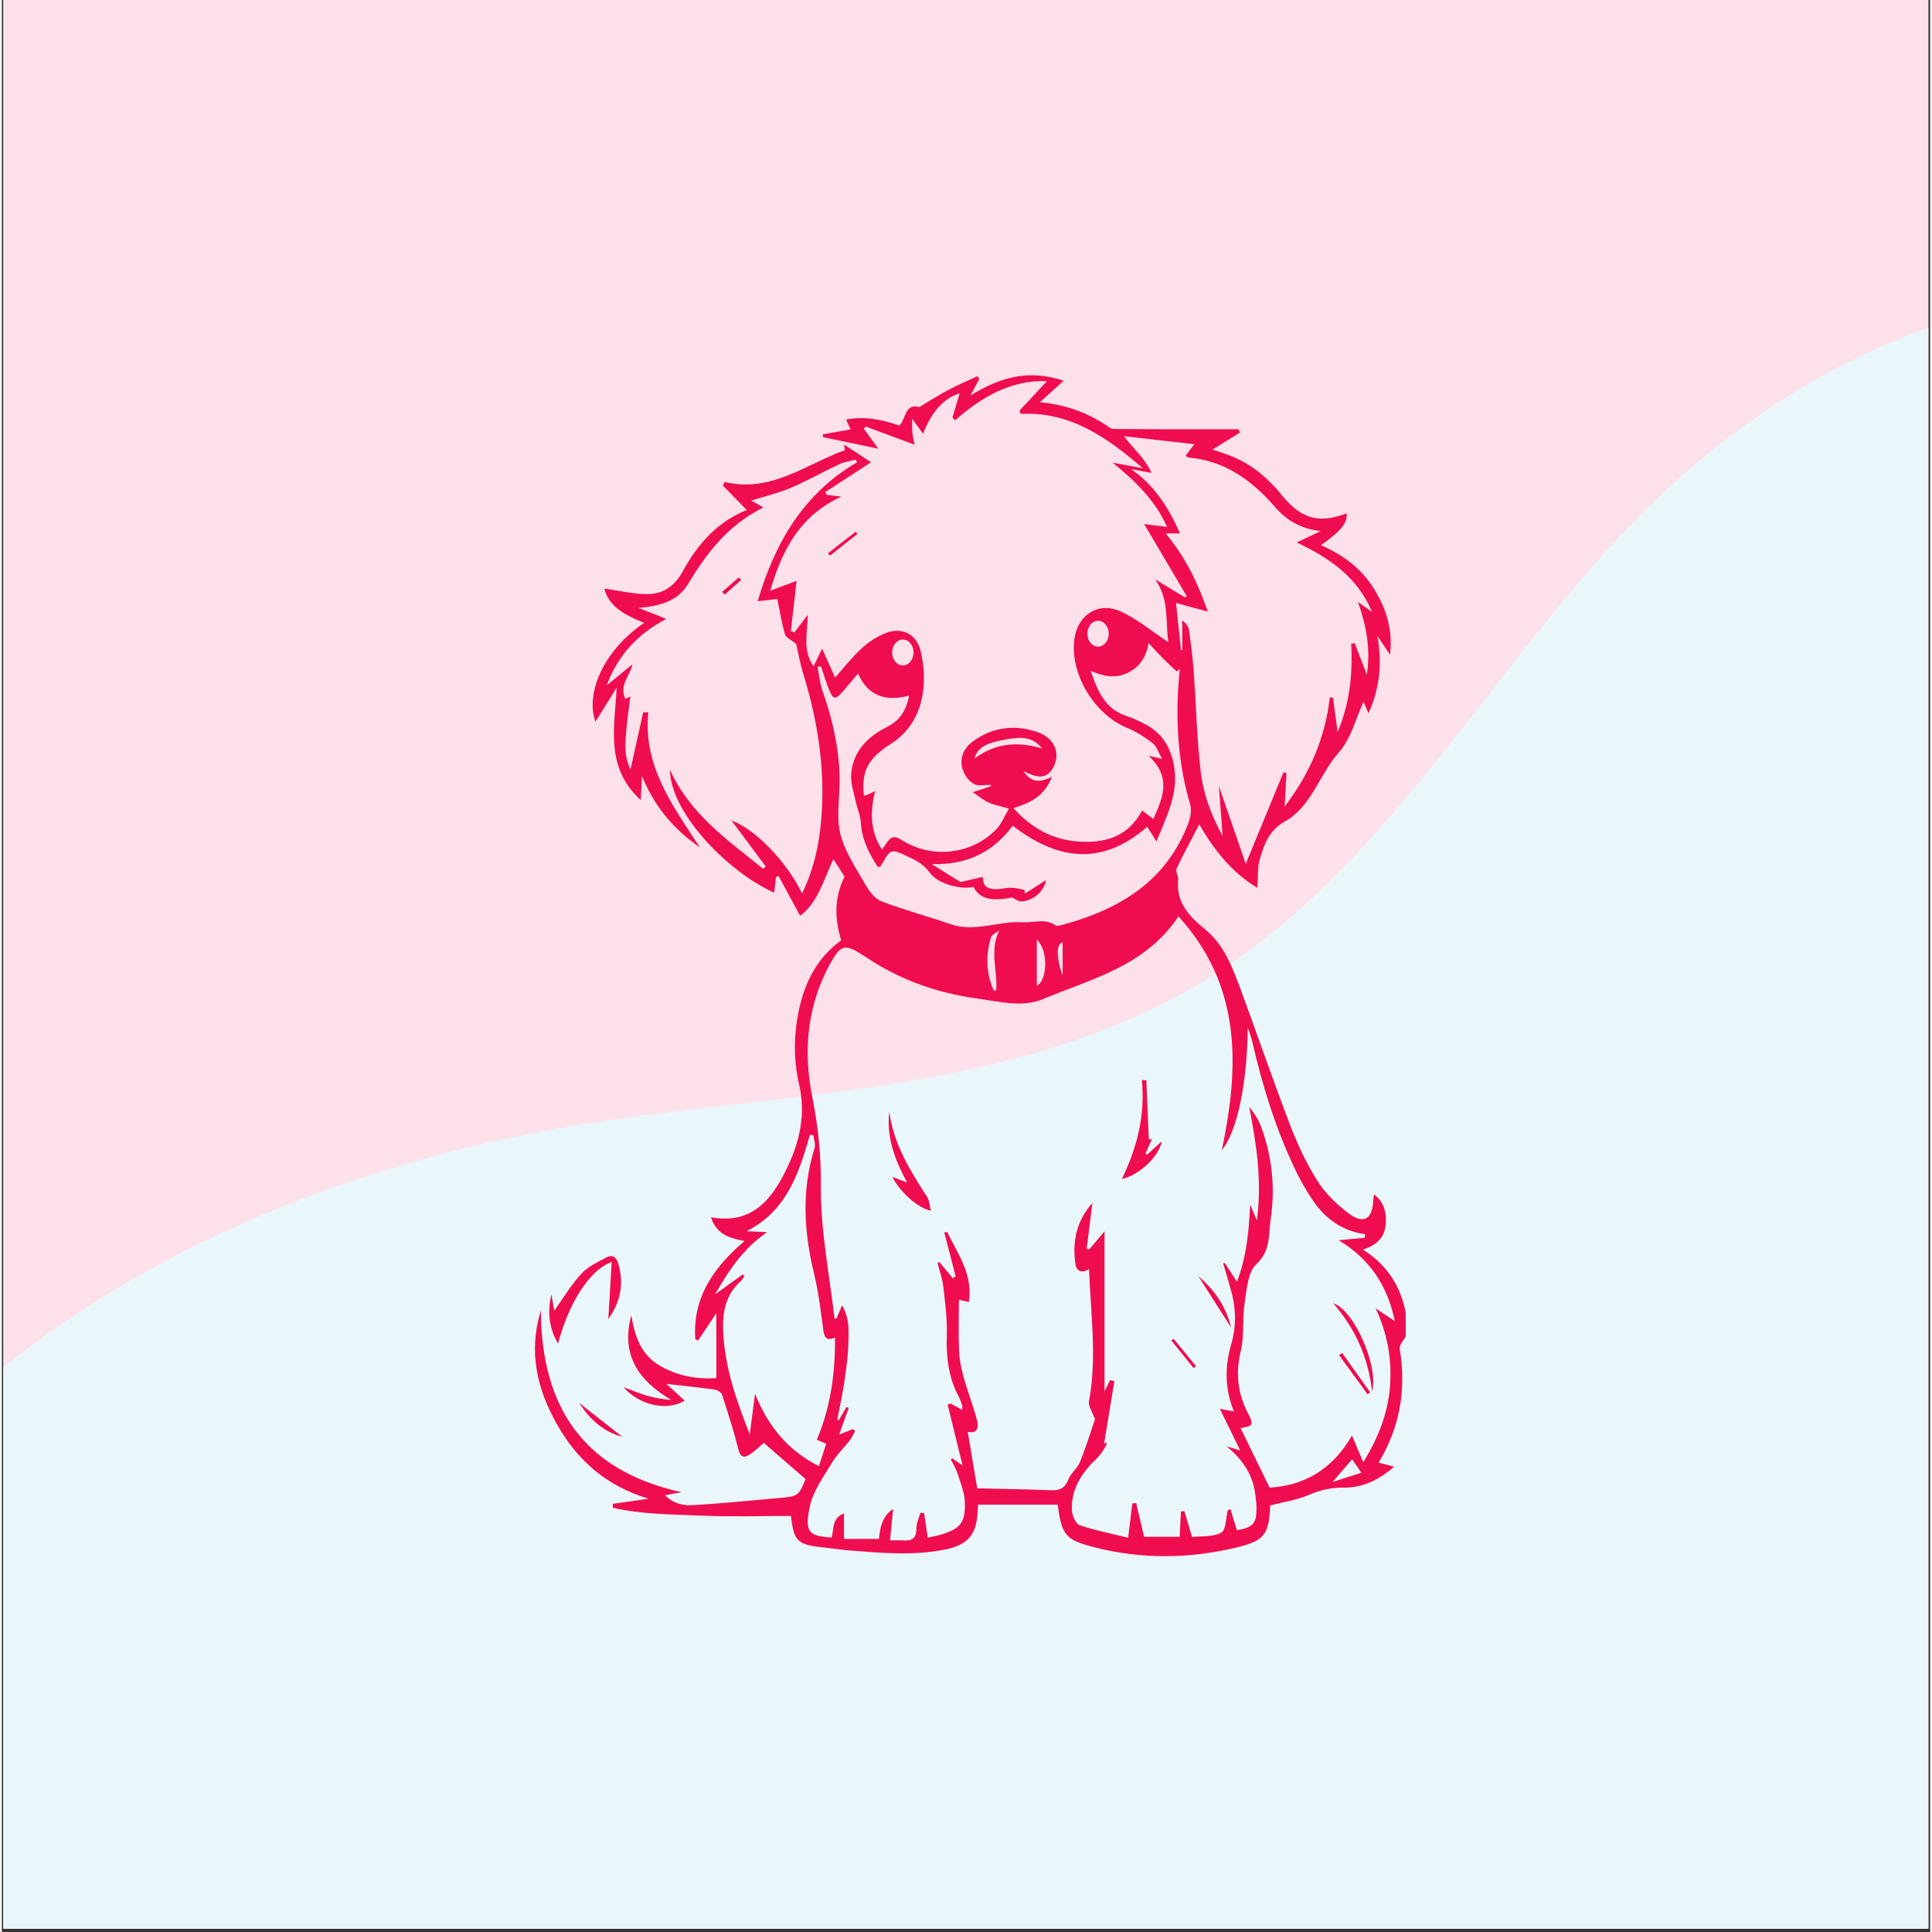 <svg xmlns="http://www.w3.org/2000/svg" xmlns:xlink="http://www.w3.org/1999/xlink" width="377" zoomAndPan="magnify" viewBox="0 0 282.96 283.5" height="377" preserveAspectRatio="xMidYMid meet" version="1.0"><rect x="0" y="0" width="282.96" height="283.5" fill="#333333" stroke="none"/><defs><clipPath id="3cd9f814cc"><path d="M 0.23 0 L 282.691 0 L 282.691 283 L 0.23 283 Z M 0.23 0 " clip-rule="nonzero"/></clipPath><clipPath id="19674c85c9"><path d="M 0.23 42 L 282.691 42 L 282.691 283 L 0.23 283 Z M 0.23 42 " clip-rule="nonzero"/></clipPath><clipPath id="7c260fcf27"><path d="M -75.699 234.805 L 403.109 -34.871 L 535.746 200.621 L 56.934 470.297 Z M -75.699 234.805 " clip-rule="nonzero"/></clipPath><clipPath id="da4ca04fdd"><path d="M -75.699 234.805 L 403.109 -34.871 L 535.746 200.621 L 56.934 470.297 Z M -75.699 234.805 " clip-rule="nonzero"/></clipPath><clipPath id="4c64a3cbe9"><path d="M 78 55 L 206.004 55 L 206.004 228.594 L 78 228.594 Z M 78 55 " clip-rule="nonzero"/></clipPath></defs><g clip-path="url(#3cd9f814cc)"><path fill="#ffffff" d="M 0.23 0 L 283.23 0 L 283.23 283 L 0.23 283 Z M 0.23 0 " fill-opacity="1" fill-rule="nonzero"/><path fill="#fde1ea" d="M 0.23 0 L 283.23 0 L 283.23 283 L 0.23 283 Z M 0.23 0 " fill-opacity="1" fill-rule="nonzero"/></g><g clip-path="url(#19674c85c9)"><g clip-path="url(#7c260fcf27)"><g clip-path="url(#da4ca04fdd)"><path fill="#e9f7fa" d="M -19.738 220.328 C 5.555 189.312 44.508 171.785 83.984 165.195 C 99.715 162.57 115.672 161.512 131.41 158.941 C 147.152 156.375 162.891 152.195 176.504 143.891 C 190.336 135.457 201.352 123.16 211.457 110.504 C 221.562 97.844 231.031 84.574 242.707 73.344 C 256.461 60.117 273.352 49.875 291.898 45.371 C 310.441 40.867 330.656 42.359 347.68 50.98 C 363.723 59.102 376.379 73.051 392.844 80.285 C 410.848 88.191 431.406 87.238 450.484 92.008 C 460.023 94.391 469.379 98.336 476.648 104.957 C 480.281 108.27 483.348 112.23 485.441 116.676 C 487.535 121.125 488.633 126.066 488.395 130.977 C 488.133 136.348 486.285 141.574 483.496 146.172 C 480.711 150.77 477.012 154.766 472.938 158.277 C 464.789 165.293 455.191 170.391 446.473 176.684 C 421.398 194.781 404.68 221.859 385.254 245.918 C 361.73 275.055 332.262 301.129 296.348 311.734 C 283.457 315.543 270.062 317.266 256.848 319.727 C 243.637 322.191 230.371 325.48 218.668 332.094 C 199.461 342.953 186.215 361.676 173.824 379.934 C 167 389.992 160.215 400.121 152.25 409.305 C 144.285 418.484 135.059 426.75 124.254 432.32 C 113.453 437.891 100.965 440.645 88.977 438.641 C 82.98 437.641 77.168 435.457 72.098 432.105 C 67.031 428.75 62.723 424.215 59.801 418.887 C 56.922 413.641 55.422 407.734 54.641 401.801 C 53.859 395.871 53.773 389.871 53.559 383.891 C 53.34 377.914 52.988 371.906 51.695 366.062 C 50.402 360.223 48.121 354.512 44.379 349.848 C 40.965 345.594 36.438 342.328 31.559 339.891 C 26.68 337.453 21.441 335.812 16.164 334.438 C 5.613 331.684 -5.395 329.879 -14.914 324.555 C -23.574 319.715 -30.574 312.094 -35.094 303.266 C -39.613 294.434 -41.695 284.434 -41.559 274.512 C -41.289 254.672 -32.277 235.707 -19.738 220.328 Z M -19.738 220.328 " fill-opacity="1" fill-rule="nonzero"/></g></g></g><path fill="#ef0d50" d="M 89.484 185.18 C 89.32 188.035 89.16 190.801 88.996 193.578 C 90.789 191.02 91.344 188.316 90.438 185.371 C 90.148 184.445 89.566 184.062 88.758 184.492 C 87.453 185.188 86.004 185.84 85.043 186.895 C 83.52 188.562 82.34 190.539 81.062 192.324 C 80.941 191.652 80.789 190.793 80.645 189.93 C 80.035 192.488 80.281 194.91 81.621 197.168 C 83.156 191.254 86.258 186.324 89.484 185.18 Z M 89.484 185.18 " fill-opacity="1" fill-rule="nonzero"/><path fill="#ef0d50" d="M 91.035 210.824 C 89.078 209.293 87.027 207.676 84.715 205.863 C 86.395 208.465 88.414 210.133 91.035 210.824 Z M 91.035 210.824 " fill-opacity="1" fill-rule="nonzero"/><path fill="#ef0d50" d="M 121.512 81.543 C 122.855 80.484 124.207 79.414 125.547 78.352 C 125.457 78.242 125.367 78.133 125.285 78.023 C 123.926 79.078 122.574 80.137 121.215 81.191 C 121.312 81.309 121.414 81.426 121.512 81.543 Z M 121.512 81.543 " fill-opacity="1" fill-rule="nonzero"/><path fill="#ef0d50" d="M 108.145 84.727 C 107.332 85.434 106.516 86.148 105.699 86.855 C 105.824 86.992 105.941 87.121 106.07 87.258 C 106.875 86.539 107.676 85.824 108.48 85.105 C 108.363 84.973 108.254 84.852 108.145 84.727 Z M 108.145 84.727 " fill-opacity="1" fill-rule="nonzero"/><path fill="#ef0d50" d="M 167.812 169.293 C 168.121 168.594 168.43 167.898 168.766 167.145 C 168.594 167.172 168.449 167.188 168.312 167.215 C 168.184 164.324 168.066 161.422 167.941 158.531 C 167.723 158.512 167.504 158.484 167.285 158.465 C 167.785 163.543 166.645 168.305 164.34 173.012 C 166.953 172.441 169.809 169.672 170.207 167.48 C 169.41 168.203 168.73 168.82 168.039 169.438 C 167.969 169.395 167.895 169.34 167.812 169.293 Z M 167.812 169.293 " fill-opacity="1" fill-rule="nonzero"/><path fill="#ef0d50" d="M 130.227 163.137 C 129.773 166.844 131.023 170.156 132.828 173.508 C 132.012 173.199 131.406 172.984 130.672 172.703 C 131.824 174.941 134.398 177.273 136.328 177.664 C 136.141 176.902 136.121 176.195 135.805 175.688 C 133.309 171.805 130.852 167.906 130.227 163.137 Z M 130.227 163.137 " fill-opacity="1" fill-rule="nonzero"/><path fill="#ef0d50" d="M 195.371 191.246 C 198.59 194.953 200.504 199.164 201.074 204.188 C 202.07 200.477 198.406 192.188 195.371 191.246 Z M 195.371 191.246 " fill-opacity="1" fill-rule="nonzero"/><path fill="#ef0d50" d="M 175.555 187.23 C 177.098 189.66 178.648 192.082 180.398 194.836 C 179.582 191.492 177.824 189.207 175.555 187.23 Z M 175.555 187.23 " fill-opacity="1" fill-rule="nonzero"/><path fill="#ef0d50" d="M 196.23 198.863 C 197.629 200.777 199.016 202.68 200.41 204.594 C 200.539 204.504 200.664 204.414 200.793 204.32 C 199.414 202.391 198.043 200.449 196.668 198.52 C 196.52 198.629 196.375 198.746 196.23 198.863 Z M 196.23 198.863 " fill-opacity="1" fill-rule="nonzero"/><path fill="#ef0d50" d="M 171.613 196.703 C 172.691 198.047 173.781 199.398 174.859 200.738 C 174.984 200.66 175.113 200.566 175.238 200.484 C 174.141 199.137 173.035 197.793 171.938 196.441 C 171.828 196.531 171.723 196.613 171.613 196.703 Z M 171.613 196.703 " fill-opacity="1" fill-rule="nonzero"/><g clip-path="url(#4c64a3cbe9)"><path fill="#ef0d50" d="M 206.16 195.598 C 206.18 194.328 206.133 193.016 205.824 191.781 C 204.945 188.227 202.961 185.398 199.715 183.355 C 201.871 182.703 203.051 181.418 203.086 179.34 C 203.113 177.871 202.895 176.402 201.344 175.27 C 201.281 175.777 201.246 176.012 201.227 176.258 C 201.117 178.879 199.812 179.676 197.684 178.09 C 195.914 176.773 194.219 175.133 193.047 173.281 C 191.426 170.715 190.121 167.906 189.031 165.059 C 186.52 158.504 184.242 151.848 181.812 145.262 C 180.617 142.027 179.34 138.66 176.664 136.457 C 174.215 134.438 172.293 132.488 172.609 129.086 C 172.656 128.543 172.191 127.863 172.391 127.438 C 173.398 125.297 174.543 123.219 175.711 120.969 C 177.914 124.777 180.48 128.016 184.234 130.281 C 184.352 128.68 184.234 127.289 184.605 126.039 C 185.25 123.855 185.91 121.859 188.332 120.5 C 192.195 118.332 193.32 113.633 196.195 110.406 C 197.98 108.402 198.68 105.418 199.812 102.98 C 199.969 103.324 200.184 103.832 200.547 104.676 C 202.207 100.949 202.543 97.422 201.863 93.352 C 202.57 94.395 203.023 95.062 203.711 96.07 C 204.137 92.234 203.086 89.195 201.301 86.324 C 199.461 83.355 196.766 81.426 193.566 79.992 C 196.504 77.945 197.492 76.703 197.328 75.332 C 193.176 76.883 190.656 76.148 187.762 72.586 C 185.875 70.262 183.645 68.34 180.887 67.125 C 179.809 66.652 178.676 66.328 177.66 65.965 C 179.012 65.129 180.344 64.305 181.688 63.473 C 181.613 63.309 181.531 63.145 181.461 62.992 C 181.152 62.992 180.852 62.992 180.543 62.992 C 177.762 62.992 174.977 62.992 172.191 62.992 C 169.309 62.98 166.418 62.973 163.531 62.953 C 163.223 62.953 162.844 62.953 162.617 62.793 C 159.562 60.613 156.16 59.371 152.316 59.02 C 153.496 57.977 154.527 57.043 155.809 55.871 C 150.703 54.148 146.441 55.348 142.125 58.047 C 142.688 56.996 143.059 56.309 143.43 55.617 C 143.348 55.484 143.266 55.336 143.176 55.203 C 141.77 55.855 140.328 56.445 138.957 57.18 C 137.488 57.957 136.086 58.863 134.633 59.727 C 132.438 59.129 132.684 61.551 131.695 62.438 C 129.203 61.594 126.68 61.023 123.879 61.566 C 124.18 62.211 124.395 62.684 124.551 63.008 C 123.125 63.262 121.793 63.5 120.453 63.734 C 120.469 63.871 120.496 64.016 120.516 64.152 C 123.137 64.695 125.766 65.25 128.629 65.848 C 127.84 64.77 127.172 63.852 126.5 62.926 C 126.582 62.809 126.664 62.699 126.746 62.582 C 129.047 63.434 131.359 64.297 133.934 65.258 C 133.781 64.422 133.645 63.926 133.602 63.406 C 133.555 62.883 133.59 62.348 133.59 61.457 C 134.27 62.402 134.68 62.965 135.176 63.645 C 136.445 60.371 138.277 58.41 140.547 57.715 C 140.191 58.891 139.84 60.09 139.484 61.277 C 139.621 61.414 139.758 61.539 139.895 61.676 C 143.863 58.141 148.262 55.719 153.348 55.938 C 152.078 57.297 150.703 58.785 149.324 60.262 C 149.387 60.414 149.449 60.578 149.504 60.734 C 156.859 60.359 162.254 64.277 167.441 68.711 C 165.961 68.441 164.484 68.168 163.008 67.895 C 166.262 70.562 169.211 73.336 170.977 77.316 C 169.727 77.164 168.582 77.02 167.621 76.902 C 169.699 80.418 171.793 83.957 173.879 87.492 C 173.789 87.547 173.707 87.609 173.617 87.664 C 172.156 86.777 170.688 85.895 169.227 85.008 C 171.348 87.965 170.734 91.309 171.168 94.238 C 168.863 92.715 166.707 90.902 164.238 89.75 C 160.91 88.191 157.812 90.23 157.367 93.875 C 156.75 98.953 160.34 104.848 165.082 106.789 C 166.445 107.34 167.723 108.176 168.891 109.074 C 169.473 109.527 169.719 110.426 170.25 111.359 C 169.48 111.176 169.137 111.105 168.285 110.906 C 171.703 114.09 170.352 117.09 168.973 120.164 C 168.355 119.711 167.859 119.34 167.324 118.938 C 165.211 122.922 161.656 123.773 157.82 123.473 C 154.164 123.191 151.047 121.504 148.453 118.586 C 150.918 117.797 152.969 116.871 154.102 113.98 C 152.297 114.895 151.039 114.824 149.914 113.164 C 150.484 113.406 150.758 113.527 151.027 113.645 C 152.641 114.297 153.723 113.879 154.43 112.32 C 155.316 110.352 154.348 108.211 151.898 107.395 C 148.551 106.281 145.305 106.699 142.434 108.836 C 140.809 110.043 140.383 111.848 141.27 113.562 C 141.598 114.188 142.168 114.852 142.785 115.105 C 143.438 115.367 144.273 115.168 145.035 115.168 C 145.07 115.238 145.105 115.305 145.145 115.375 C 144.383 115.621 143.621 115.875 142.469 116.246 C 143.438 116.891 144.082 117.441 144.824 117.77 C 145.633 118.133 146.531 118.285 147.781 118.648 C 147.129 119.754 146.723 120.824 146.004 121.598 C 142.422 125.406 136.473 126.113 131.996 123.238 C 131.016 122.613 130.473 122.746 129.898 123.609 C 129.664 123.961 129.41 124.297 129.148 124.672 C 127.434 122.023 127.379 119.191 128.141 116.074 C 127.641 116.328 127.414 116.453 127.18 116.555 C 126.973 116.637 126.746 116.691 126.508 116.762 C 126.109 113.363 126.973 111.348 130.406 109.191 C 135.422 106.035 135.949 100.07 134.805 95.461 C 134.188 92.996 132.031 91.953 129.637 92.914 C 128.375 93.422 127.16 94.219 126.156 95.145 C 124.75 96.441 123.562 97.973 122.266 99.426 C 121.695 98.156 121.105 96.824 120.371 95.191 C 119.852 96.25 119.5 96.977 119.109 97.773 C 117.484 95.461 118.203 92.934 118.266 90.211 C 117.477 91.254 116.898 92.027 116.316 92.789 C 116.137 92.723 115.961 92.668 115.781 92.605 C 116.055 90.195 116.336 87.793 116.625 85.242 C 115.383 85.707 114.184 86.148 112.754 86.676 C 114.512 80.645 117.141 75.66 123.191 72.875 C 122.184 72.758 121.621 72.691 121.051 72.621 C 120.977 72.484 120.906 72.34 120.832 72.203 C 122.98 70.809 125.129 69.41 127.551 67.832 C 126.281 67 125.031 66.172 123.59 65.23 C 123.652 65.703 123.734 66.047 123.699 66.055 C 117.969 68.141 112.836 72.375 106.051 70.715 C 105.969 70.898 105.898 71.09 105.816 71.27 C 106.984 72.465 108.156 73.672 109.309 74.844 C 104.973 76.566 102.07 79.883 99.895 83.875 C 98.707 86.043 96.949 87.219 94.598 87.184 C 92.551 87.156 90.508 86.656 88.406 86.359 C 89.105 89.152 91.617 90.32 94.254 91.398 C 88.062 95.609 85.648 101.945 87.109 105.898 C 88.145 104.23 89.184 102.562 90.219 100.895 C 89.91 106.754 88.496 112.602 93.754 117.414 C 93.82 116.047 93.875 114.957 93.93 113.859 C 95.652 118.098 98.324 121.504 102.434 124.352 C 98.324 118.07 94.055 112.285 94.871 104.512 C 94.617 104.52 94.363 104.531 94.109 104.531 C 93.473 107.379 92.848 110.234 92.25 112.91 C 91.27 110.742 91.254 109.473 92.223 102.211 C 91.961 102.328 91.707 102.438 91.48 102.535 C 90.555 100.531 92.152 99.227 92.531 97.484 C 91.371 98.43 90.211 99.379 88.75 100.578 C 90.453 96.07 93.293 93.059 97.492 90.82 C 95.961 90.211 94.844 89.77 93.449 89.215 C 96.504 88.906 99.105 88.301 100.676 85.723 C 103.375 81.289 106.379 77.156 111.738 74.469 C 111.074 74.09 110.422 73.707 109.988 73.453 C 111.992 72.82 113.977 72.348 115.828 71.559 C 118.238 70.535 120.531 69.219 122.918 68.105 C 123.645 67.762 124.477 67.66 125.266 67.453 C 125.348 67.578 125.43 67.695 125.512 67.824 C 117.688 72.395 113.469 79.52 110.91 88.227 C 112.156 88.082 113.078 87.98 113.797 87.898 C 114.16 89.676 114.43 91.418 114.922 93.098 C 115.066 93.586 115.828 93.895 116.57 94.5 C 116.824 95.617 117.098 97.258 117.586 98.828 C 119.727 105.766 120.832 112.828 120.25 120.102 C 119.953 123.883 119.156 127.555 117.422 131.098 C 115.176 126.402 110.402 121.551 107.051 120.391 C 108.691 122.594 110.395 124.879 112.102 127.156 C 111.965 127.262 111.828 127.363 111.691 127.473 C 106.586 123.309 101.047 119.574 98.035 112.953 C 98.09 119.164 106.324 127.824 113.332 130.992 C 113.426 130.184 113.516 129.441 113.598 128.695 C 113.723 128.641 113.852 128.598 113.977 128.543 C 115 130.445 116.035 132.352 117.133 134.383 C 119.754 132.469 120.57 129.113 122.02 126.066 C 122.691 127.109 123.289 128.043 123.66 128.625 C 122.074 131.871 122.23 134.879 123.164 137.98 C 119.68 140.512 117.848 144.047 116.969 148.176 C 116.199 151.801 116.145 155.492 116.977 159.055 C 118.02 163.527 117.051 167.625 115.156 171.523 C 112.988 175.984 110.113 179.711 104.066 178.625 C 104.809 181.062 106.742 181.707 108.988 182.105 C 104.375 186.023 101.344 190.465 101.754 196.496 C 101.891 196.57 102.027 196.641 102.16 196.723 C 103.059 195.371 103.965 194.02 104.844 192.695 C 104.844 195.879 104.844 199 104.844 202.227 C 101.953 202.41 99.113 201.91 96.484 200.352 C 93.703 198.699 92.859 195.961 92.367 193.016 C 90.789 198.789 93.41 202.59 98.234 205.43 C 97.004 205.32 95.852 205.137 94.734 204.82 C 93.648 204.504 92.594 204.051 91.227 203.551 C 93.582 206.262 97.664 207.098 100.203 205.535 C 99.195 204.602 98.207 203.695 97.527 203.07 C 99.695 203.316 102.117 203.57 104.52 203.895 C 104.945 203.949 105.562 204.293 105.672 204.641 C 106.543 207.277 107.383 209.934 108.066 212.629 C 108.348 213.762 108.828 214.023 109.695 213.461 C 110.531 212.926 111.238 212.211 111.809 211.73 C 113.887 213.535 115.898 215.277 117.941 217.043 C 116.871 219.539 116.871 219.539 114.133 219.809 C 112.953 219.926 111.781 220.027 110.605 220.129 C 107.504 220.391 104.41 220.699 101.309 220.871 C 99.867 220.953 98.473 220.57 97.309 219.41 C 98.207 219.246 98.961 219.102 99.723 218.965 C 85.34 215.766 79.164 206.445 79.102 192.316 C 77.234 198.266 78.512 203.785 81.441 208.973 C 84.379 214.18 88.605 218.031 94.898 219.918 C 92.832 220.219 91.234 220.445 89.641 220.672 C 89.648 220.863 89.648 221.062 89.656 221.25 C 93.91 222.23 98.289 222.211 102.625 222.402 C 106.996 222.594 111.383 222.449 115.801 222.449 C 116.227 226.246 116.707 226.703 120.949 227.117 C 122.176 227.238 123.398 227.445 124.633 227.535 C 129.238 227.891 133.844 228.297 138.434 227.371 C 141.699 226.711 143.012 225.242 143.184 221.887 C 143.211 221.434 143.258 220.98 143.266 220.797 C 147.293 220.797 151.137 220.797 154.945 220.797 C 155.516 225.27 156.062 225.949 160.312 227.047 C 167.207 228.812 174.133 228.742 181.043 227.109 C 185.242 226.121 185.949 225.195 186.113 220.98 C 186.113 220.879 186.203 220.789 186.148 220.898 C 188.145 220.383 190.094 220.109 191.824 219.348 C 193.5 218.613 195.125 218.277 196.922 218.297 C 199.703 218.312 202.055 217.18 204.301 215.223 C 203.449 214.996 202.824 214.832 202.027 214.621 C 205.199 209.363 206.105 203.805 205.125 197.922 C 205.082 197.668 205.234 197.359 205.363 197.113 C 205.625 196.586 206.152 196.105 206.16 195.598 Z M 176.961 89.742 C 175.438 85.344 173.59 81.645 170.777 78.27 C 171.449 78.27 171.984 78.27 172.883 78.27 C 171.168 74.406 169.09 71.168 165.691 68.832 C 166.551 68.992 167.414 69.156 168.711 69.395 C 167.668 67.125 165.98 65.828 164.668 64.008 C 168.047 64.395 171.422 64.777 174.996 65.184 C 174.516 65.82 174.152 66.293 173.699 66.871 C 173.898 67 174.016 67.133 174.152 67.145 C 179.484 67.605 183.438 70.5 186.809 74.379 C 188.504 76.328 190.527 77.582 193.527 77.934 C 192.23 78.551 191.262 79.012 190.012 79.602 C 194.734 81.859 198.852 84.562 201.074 89.805 C 200.168 89.16 199.578 88.742 198.996 88.328 C 200.223 91.809 200.883 95.254 200.293 99.008 C 199.668 97.375 199.086 95.871 198.516 94.367 C 198.344 94.402 198.172 94.43 198 94.465 C 198.227 98.844 197.828 103.105 196.012 107.414 C 195.77 105.574 195.551 103.969 195.332 102.363 C 195.18 102.355 195.016 102.355 194.863 102.344 C 194.191 108.293 191.898 113.555 188.242 118.352 C 188.332 116.645 188.426 115.031 188.504 113.418 C 188.359 113.391 188.207 113.363 188.062 113.336 C 186.285 117.652 184.508 121.957 182.531 126.766 C 181.195 122.91 179.953 119.312 178.586 115.34 C 178.785 117.941 178.957 120.191 179.137 122.648 C 177.406 119.566 176.293 116.41 175.91 113.125 C 175.355 108.293 175.25 103.406 174.895 98.535 C 174.75 96.516 174.488 94.5 174.207 92.488 C 174.133 91.953 173.781 91.465 173.219 91.02 C 173.219 92.48 173.219 93.938 173.219 95.391 C 173.152 95.391 173.09 95.391 173.027 95.391 C 172.781 93.086 172.547 90.785 172.301 88.473 C 173.699 88.871 175.141 89.25 176.961 89.742 Z M 160.859 91.094 C 161.727 91.094 162.426 91.945 162.426 92.988 C 162.426 94.031 161.719 94.883 160.859 94.883 C 159.988 94.883 159.289 94.031 159.289 92.988 C 159.289 91.945 159.996 91.094 160.859 91.094 Z M 142.73 111.305 C 143.148 109.836 144.129 109.117 146.938 108.582 C 148.961 108.203 151.09 107.805 152.641 109.836 C 149.086 108.758 145.777 109.027 142.73 111.305 Z M 132.211 93.848 C 133.082 93.848 133.781 94.699 133.781 95.742 C 133.781 96.785 133.074 97.641 132.211 97.641 C 131.344 97.641 130.645 96.785 130.645 95.742 C 130.645 94.699 131.352 93.848 132.211 93.848 Z M 123.027 122.285 C 122.402 119.648 123.008 116.734 122.938 113.941 C 122.816 109.617 121.875 105.457 120.426 101.375 C 120.023 100.258 119.934 99.043 119.699 97.875 C 119.863 97.84 120.023 97.812 120.199 97.773 C 120.543 98.789 120.852 99.805 121.23 100.805 C 121.984 102.781 122.246 102.824 123.578 101.266 C 124.242 100.496 124.895 99.715 125.637 98.836 C 127.133 102.211 129.738 102.953 133.121 102.082 C 132.73 104.25 131.758 105.727 129.883 106.672 C 127.055 108.094 124.93 110.215 124.633 113.5 C 124.504 114.867 125.031 116.301 125.32 117.695 C 125.531 118.695 125.992 119.664 126.047 120.664 C 126.172 123.176 127.254 125.25 128.559 127.254 C 128.832 127.137 128.965 127.117 129.012 127.047 C 130.453 124.453 130.426 124.496 133.199 125.812 C 134.379 126.367 135.379 126.965 136.184 128.078 C 137.328 129.668 140.656 130.59 142.586 130.148 C 143.438 131.906 145.215 132.289 148.227 131.707 C 148.688 131.906 149.168 132.305 149.621 132.277 C 151.355 132.18 153.004 130.727 153.215 129.148 C 152.133 129.84 151.129 130.484 150.121 131.125 C 150.102 130.945 150.086 130.766 150.059 130.582 C 149.406 130.465 148.754 130.273 148.09 130.258 C 147.402 130.246 146.703 130.473 146.012 130.473 C 144.945 130.473 143.93 130.301 143.957 128.68 C 142.605 128.988 141.379 129.266 140.664 129.43 C 139.148 128.48 137.98 127.754 136.445 126.793 C 141.57 126.957 145.426 125.086 148.336 121.172 C 154.828 126.168 161.383 127.184 168.066 121.324 C 168.285 121.66 168.484 121.949 168.676 122.258 C 168.863 122.566 169.047 122.875 169.418 123.48 C 170.969 119.691 172.711 116.336 172.004 112.363 C 171.512 109.582 170.18 107.469 167.633 106.199 C 166.816 105.789 165.988 105.375 165.129 105.102 C 161.953 104.105 160.82 101.52 159.777 98.43 C 161.727 99.297 163.488 99.578 165.219 98.727 C 166.914 97.902 167.914 96.504 168.273 94.355 C 169.082 95.227 169.746 95.969 170.441 96.68 C 171.078 97.312 171.75 97.91 172.41 98.527 C 172.555 98.402 172.699 98.281 172.844 98.156 C 172.746 99.523 172.602 100.887 172.547 102.254 C 172.348 107.594 172.844 112.855 174.367 118.016 C 174.613 118.832 174.441 119.902 174.125 120.734 C 170.906 129.312 164.031 133.43 155.672 135.695 C 155.316 135.797 154.82 135.934 154.582 135.77 C 153.023 134.707 151.363 135.434 149.75 135.332 C 146.215 135.117 142.758 136.855 139.188 135.605 C 135.859 134.445 132.43 133.539 129.137 132.289 C 128.176 131.926 127.316 130.855 126.773 129.902 C 125.367 127.438 123.672 124.969 123.027 122.285 Z M 155.66 138.273 C 155.66 139.812 155.66 141.254 155.66 143.148 C 154.629 140.32 154.781 138.461 155.66 138.273 Z M 151.871 144.656 C 151.871 142.488 151.871 140.32 151.871 137.871 C 153.703 139.613 153.324 143.977 151.871 144.656 Z M 145.906 145.344 C 145.734 145.336 145.559 145.363 145.543 145.328 C 144.426 142.789 144.344 140.176 145.145 137.566 C 145.27 137.137 145.941 136.875 146.359 136.539 C 144.871 139.516 146.16 142.508 145.906 145.344 Z M 110.523 204.52 C 110.27 206.5 110.004 208.484 109.75 210.461 C 107.785 205.52 106.062 200.594 105.844 195.273 C 105.727 192.461 106.25 189.93 108.445 187.973 C 108.652 187.781 108.789 187.512 108.961 187.273 C 108.879 187.184 108.809 187.094 108.727 187.004 C 107.465 187.91 106.207 188.824 104.664 189.93 C 106.723 186.305 108.871 183.156 112.301 180.801 C 111.219 180.754 110.25 180.711 109.27 180.664 C 115.109 177.762 116.953 172.223 118.574 166.547 C 118.746 166.555 118.91 166.562 119.082 166.574 C 119.156 167.215 119.438 167.934 119.254 168.496 C 117.312 174.645 117.695 180.754 119.191 186.922 C 119.844 189.621 120.172 192.406 120.543 195.172 C 120.688 196.262 120.996 196.812 122.258 196.277 C 122.301 201.477 121.629 206.426 119.59 211.27 C 120.023 211.449 120.379 211.602 120.969 211.848 C 120.633 212.883 120.277 213.934 119.891 215.141 C 115.156 212.727 112.371 209.109 110.523 204.52 Z M 195.262 217.469 C 196.395 216.164 197.258 215.168 198.145 214.141 C 198.527 214.695 198.953 215.312 199.496 216.109 C 198.164 216.535 196.895 216.945 195.262 217.469 Z M 203.703 203.371 C 203.414 207.359 201.973 210.969 199.777 214.57 C 199.195 213.199 198.699 212.02 198.117 210.641 C 195.316 215.547 191.191 217.988 186.039 218.297 C 184.551 215.25 183.156 212.383 181.77 209.555 C 183.602 209.266 183.754 209.102 182.867 207.395 C 181.332 204.449 181.016 201.492 181.805 198.211 C 182.348 195.961 182.004 193.523 182.367 191.211 C 182.676 189.223 182.828 186.668 184.098 185.488 C 186.238 183.504 185.848 181.125 186.184 178.934 C 186.883 174.316 186.41 169.711 184.77 165.293 C 184.391 164.27 183.781 163.336 183.039 162.43 C 184.082 167.852 184.949 173.227 184.16 179.078 C 183.734 178.07 183.453 177.418 183.184 176.754 C 182.984 180.602 182.684 184.336 181.234 188.082 C 180.555 187.031 180.008 186.188 179.465 185.332 C 179.383 185.359 179.312 185.379 179.23 185.406 C 179.629 186.785 180.035 188.152 180.418 189.531 C 181.125 192.125 181.141 194.719 180.379 197.312 C 179.438 200.551 179.457 203.77 180.781 207.113 C 180.152 206.996 179.684 206.906 178.73 206.727 C 179.809 208.93 180.734 210.824 181.715 212.836 C 181.023 212.629 180.371 212.43 179.719 212.238 C 182.051 214.141 183.609 216.41 183.945 219.402 C 184.016 220.035 184.109 220.68 184.109 221.324 C 184.098 223.59 183.609 224.117 181.234 224.551 C 180.926 223.527 180.605 222.492 180.289 221.461 C 180.164 221.504 180.035 221.551 179.898 221.598 C 179.609 222.738 179.656 224.488 178.938 224.887 C 177.742 225.559 176.055 225.379 174.66 225.539 C 174.234 224.117 173.879 222.922 173.516 221.73 C 173.352 221.758 173.18 221.777 173.02 221.805 C 172.953 222.984 172.898 224.152 172.828 225.504 C 170.996 225.504 169.227 225.504 167.613 225.504 C 167.207 223.781 166.832 222.168 166.453 220.555 C 166.262 220.57 166.07 220.598 165.883 220.617 C 165.699 222.148 165.508 223.691 165.273 225.648 C 162.762 225.023 160.414 224.578 158.172 223.809 C 157.594 223.609 157.059 222.395 157.023 221.625 C 156.887 218.566 158.398 216.199 160.531 214.152 C 161.238 213.473 161.801 212.656 162.199 211.684 C 162.008 211.738 161.809 211.793 161.754 211.805 C 162.246 208.828 162.742 205.754 163.25 202.68 C 163.043 202.625 162.836 202.562 162.625 202.508 C 162.344 203.078 162.074 203.652 161.809 204.188 C 161.809 196.441 161.809 188.688 161.809 180.691 C 161.004 181.633 160.297 182.469 159.59 183.305 C 159.453 183.285 159.316 183.266 159.188 183.25 C 159.469 181.008 159.75 178.77 160.031 176.52 C 157.703 179.121 157.059 182.168 157.531 185.453 C 157.691 186.559 158.5 186.895 159.535 186.223 C 159.77 192.797 160.73 199.207 159.523 205.637 C 159.398 206.309 159.977 207.105 160.23 207.848 C 160.285 207.996 160.43 208.156 160.395 208.277 C 159.688 210.371 159.043 212.5 158.199 214.543 C 157.828 215.457 156.867 216.137 156.516 217.062 C 156.023 218.34 155.262 218.723 153.977 218.676 C 150.34 218.531 146.703 218.484 143.129 218.395 C 142.641 215.477 142.195 212.848 141.742 210.117 C 143.312 210.406 143.348 209.293 143.066 208.266 C 142.512 206.207 141.723 204.203 141.152 202.145 C 140.801 200.887 140.52 199.562 140.465 198.254 C 140.355 195.797 140.438 193.324 140.438 190.719 C 140.844 190.82 141.254 190.918 141.906 191.074 C 142.523 186.992 140.281 183.973 138.695 180.754 C 138.559 180.789 138.434 180.816 138.297 180.855 C 138.852 182.996 139.402 185.145 139.957 187.285 C 139.82 187.383 139.691 187.473 139.559 187.574 C 138.887 186.777 138.223 185.977 137.555 185.18 C 137.473 185.227 137.383 185.27 137.301 185.324 C 137.59 186.484 138.023 187.629 138.152 188.816 C 138.426 191.211 138.742 193.633 138.66 196.023 C 138.551 199.215 138.941 202.227 140.465 205.055 C 140.664 205.43 140.781 205.844 140.918 206.254 C 140.961 206.391 140.926 206.551 140.926 206.879 C 140.301 206.535 139.773 206.246 139.238 205.953 C 139.086 206 138.941 206.055 138.785 206.098 C 139.492 209.012 140.211 211.91 140.973 215.039 C 140.383 214.633 139.938 214.316 139.504 214.008 C 139.414 214.051 139.332 214.09 139.238 214.133 C 139.594 214.852 140.027 215.539 140.266 216.293 C 140.691 217.645 141.262 219.02 141.309 220.41 C 141.418 223.465 140.637 224.352 137.68 225.223 C 137.117 225.387 136.539 225.477 135.867 225.621 C 135.684 224.371 135.512 223.203 135.34 222.031 C 135.16 222.012 134.969 221.996 134.789 221.977 C 134.578 222.746 134.188 223.52 134.199 224.281 C 134.227 225.758 133.5 226.129 132.223 226.039 C 131.695 226.004 131.16 226.031 130.336 226.031 C 130.48 224.562 130.605 223.164 130.781 221.414 C 129.066 222.613 128.902 224.234 128.695 225.82 C 127.008 225.82 125.367 225.82 123.578 225.82 C 123.578 224.543 123.578 223.402 123.578 222.066 C 121.723 222.793 122.148 224.426 121.738 225.621 C 118.594 225.379 117.668 225.016 118.594 220.941 C 119.102 218.684 120.633 216.637 121.855 214.578 C 122.535 213.434 123.543 212.5 124.367 211.441 C 124.703 211.016 124.93 210.496 125.203 210.027 C 125.102 209.918 125.012 209.801 124.914 209.691 C 124.277 209.945 123.633 210.199 122.871 210.508 C 123.363 209.145 123.816 207.875 124.27 206.605 C 124.16 206.551 124.051 206.508 123.941 206.453 C 123.57 207.098 123.199 207.75 122.816 208.395 C 122.738 208.375 122.656 208.348 122.582 208.328 C 122.926 206.551 123.324 204.785 123.598 203 C 123.879 201.094 124.152 199.164 124.215 197.238 C 124.277 195.426 124.449 193.531 123.297 191.535 C 122.945 192.371 122.711 192.922 122.484 193.469 C 122.383 193.469 122.281 193.469 122.184 193.469 C 121.449 187.012 120.125 180.547 120.188 174.098 C 120.234 169.621 119.809 165.395 118.938 161.059 C 117.66 154.711 118.059 148.445 120.977 142.508 C 121.051 142.363 121.121 142.215 121.195 142.07 C 123.137 138.418 123.578 138.309 126.934 140.539 C 131.895 143.84 137.336 145.734 143.246 146.543 C 146.441 146.977 149.758 147.867 152.715 146.625 C 159.824 143.641 167.738 141.863 172.656 134.465 C 181.902 144.672 181.633 156.324 179.02 168.777 C 181.395 165.875 182.773 158.465 182.82 150.793 C 183.047 151.492 183.336 152.172 183.5 152.891 C 185.031 159.598 187.082 166.145 190.137 172.34 C 190.711 173.492 191.379 174.598 192.07 175.688 C 193.93 178.613 196.469 180.602 200.039 181.109 C 200.023 181.281 200.012 181.453 199.996 181.625 C 198.816 181.734 197.629 181.852 196.16 181.988 C 200.684 184.699 203.324 188.617 204.402 193.859 C 203.367 193.168 202.48 192.578 201.59 191.988 C 203.305 195.625 203.984 199.418 203.703 203.371 Z M 203.703 203.371 " fill-opacity="1" fill-rule="nonzero"/></g></svg>